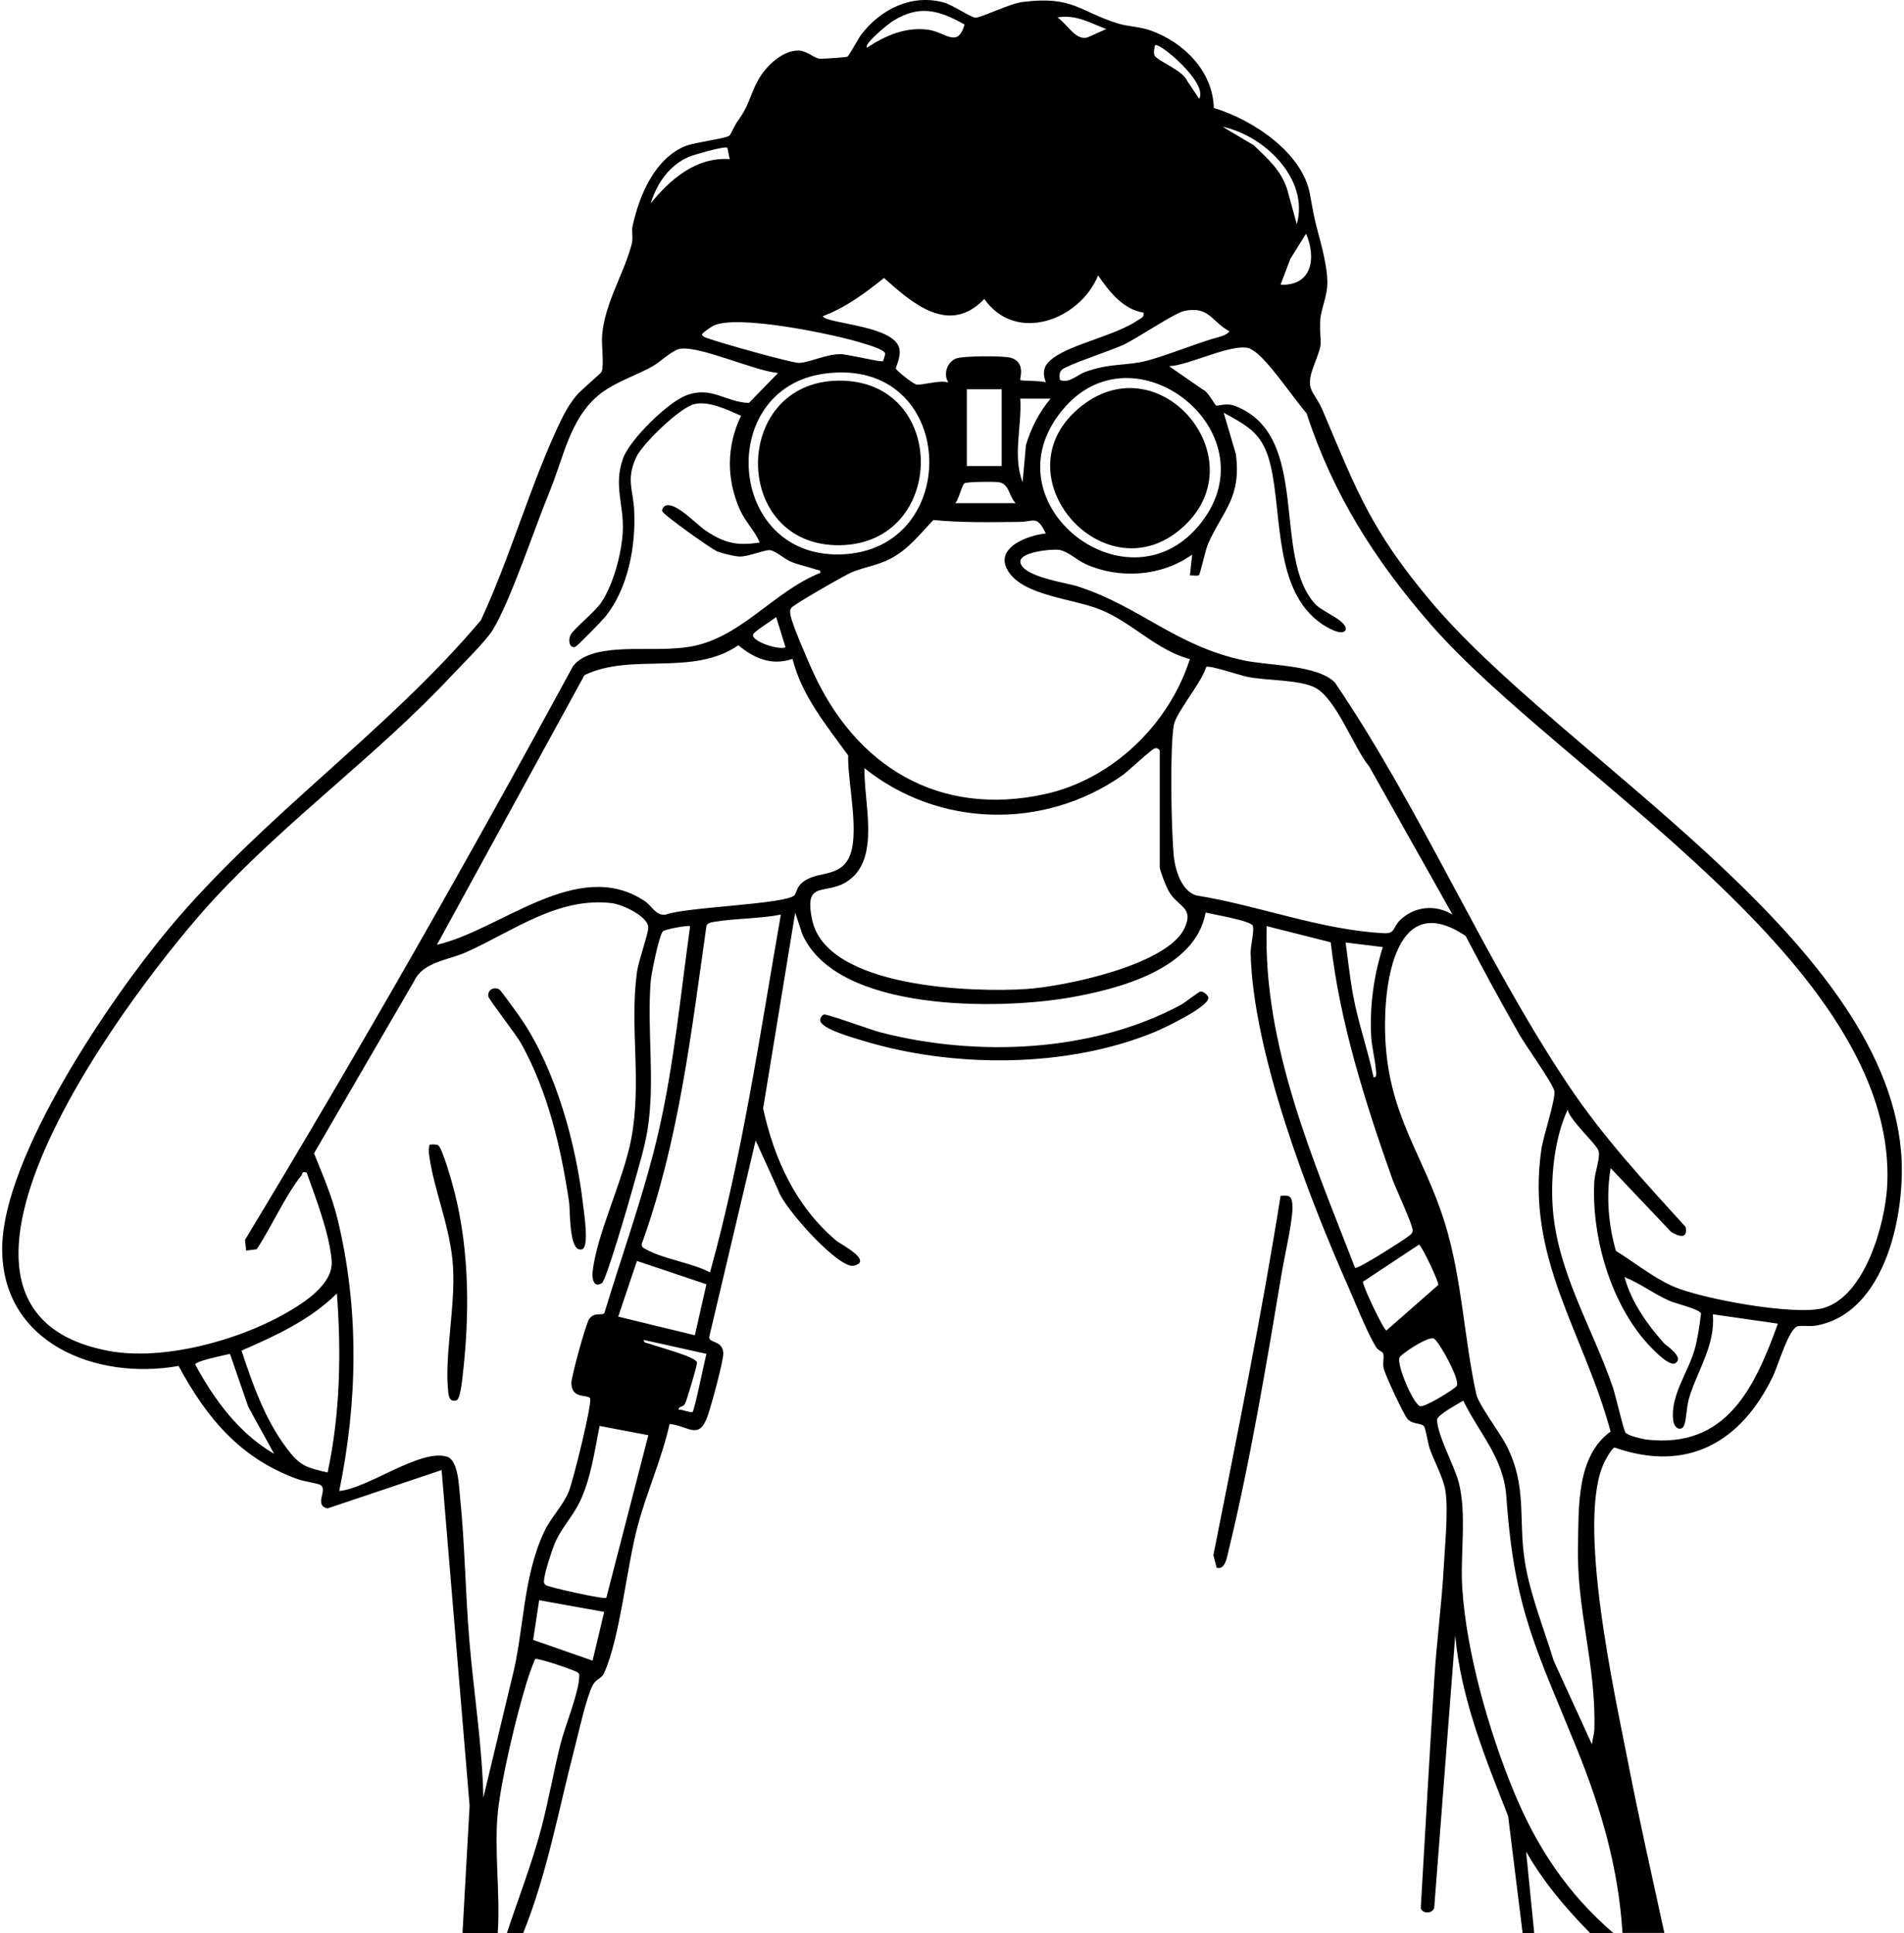 <svg xmlns="http://www.w3.org/2000/svg" fill="none" viewBox="0 0 197 200" height="200" width="197">
<path fill="black" d="M47.855 199.955L48.588 186.838L45.692 152.099L33.883 156.068C32.447 155.743 33.913 154.185 33.195 153.664C32.908 153.46 31.456 153.271 30.897 153.074C24.924 150.95 21.409 146.769 18.476 141.325C9.986 142.845 0.172 138.989 0.225 129.138C0.278 119.65 11.482 103.222 17.568 95.964C27.344 84.299 39.954 75.779 49.752 64.181C52.806 57.642 54.916 50.006 58 43.572C58.477 42.582 58.96 41.75 59.656 40.904C60.087 40.382 62.196 38.62 62.257 38.454C62.514 37.691 62.211 35.657 62.302 34.651C62.597 31.287 64.6 28.24 65.371 25.216C65.53 24.604 65.326 23.946 65.455 23.372C66.15 20.219 67.723 16.424 70.906 15.116C71.866 14.723 75.147 14.337 75.472 14.027C75.631 13.876 76.024 12.946 76.296 12.568C77.649 10.701 77.49 9.998 78.466 8.244C79.237 6.86 80.938 5.204 82.631 5.227C83.455 5.242 84.242 6.021 84.824 6.081C85.028 6.104 87.515 5.923 87.651 5.877C87.848 5.809 88.808 3.957 89.148 3.526C91.182 0.91 94.372 -0.647 97.661 0.26C98.591 0.517 100.398 1.787 100.927 1.825C101.456 1.863 104.48 0.366 105.781 0.207C111.05 -0.458 111.609 1.175 115.692 2.437C116.75 2.762 117.884 2.74 119.056 3.156C122.481 4.373 125.49 7.367 125.588 11.169C129.535 12.356 134.744 15.736 135.537 20.098C135.84 21.761 135.938 22.434 136.377 24.067C136.785 25.587 137.314 27.582 137.337 29.132C137.359 30.682 136.634 32.051 136.596 33.222C136.513 35.989 137.034 34.984 135.938 37.834C134.94 40.442 135.976 40.374 136.891 42.552C140.436 50.966 141.911 54.875 147.913 62.065C161.431 78.243 194.741 96.826 196.692 119.091C197.236 125.275 195.195 135.859 187.884 137.152C187.234 137.266 186.576 137.114 186.017 137.213C185.102 137.379 183.945 141.341 183.461 142.354C180.18 149.196 174.601 152.416 167.048 149.763C166.799 149.823 166.209 150.851 166.058 151.161C162.996 157.104 167.101 175.407 168.47 182.438C169.611 188.312 170.934 194.141 172.204 199.985H167.872C167.457 193.279 165.672 187.163 163.177 180.994C158.951 170.568 156.683 166.599 155.859 154.888C155.572 150.798 153.115 148.424 151.399 144.917C150.854 145.249 148.662 146.413 148.685 146.912C148.745 148.553 150.461 151.607 150.922 153.346C151.784 156.627 151.074 160.823 151.293 164.278C151.716 170.969 154.075 179.187 156.638 185.386C159.004 191.117 162.195 195.933 166.92 199.992H164.516C161.991 197.43 159.692 194.708 157.9 191.57L158.74 199.992H157.538L156.041 187.904C153.667 181.878 151.157 175.732 150.567 169.215L148.405 197.233C148.405 197.981 147.218 198.102 146.999 197.437C147.467 189.514 147.906 181.591 148.405 173.668C148.639 169.91 149.153 166.115 149.365 162.358C149.486 160.105 149.872 156.325 149.554 154.238C149.35 152.93 148.382 151.169 147.921 149.861C147.732 149.317 147.528 147.82 147.331 147.563C147.059 147.207 146.182 147.396 145.653 146.837C145.245 146.406 143.355 142.323 143.173 141.62C143.03 141.076 143.226 140.486 143.12 140.04C143.075 139.859 142.568 139.715 142.342 139.33C141.344 137.636 140.3 134.937 139.469 133.062C135.303 123.635 129.648 108.87 129.399 98.641C129.376 97.824 129.807 96.297 129.625 95.783C129.444 95.269 125.543 94.611 124.742 94.415C123.691 100.281 115.722 102.33 110.657 103.215C103.376 104.477 86.653 104.749 83.024 96.683L82.276 94.43L78.957 114.683C80.106 119.938 82.336 124.806 86.487 128.329C86.986 128.753 90.373 130.439 88.354 130.953C86.797 131.346 81.082 124.935 80.545 123.204L78.186 117.995L73.378 138.339C73.362 139.004 74.761 138.642 74.837 139.995C74.882 140.743 73.544 145.612 73.196 146.557C72.289 149.044 71.253 147.532 69.28 147.328C68.479 150.919 66.936 154.321 65.984 157.86C64.842 162.078 64.154 169.502 62.491 173.124C62.219 173.713 61.675 173.683 61.327 174.363C60.646 175.679 59.86 179.278 59.444 180.895C57.781 187.299 56.624 193.823 54.137 199.992H52.451C53.63 196.401 55.014 192.886 55.989 189.219C56.76 186.309 57.267 183.33 58 180.412C58.439 178.665 59.86 175.157 59.913 173.645C59.92 173.396 60.011 173.207 59.762 173.033C59.391 172.776 55.611 171.498 55.369 171.649C55.014 172.489 54.712 173.343 54.447 174.212C53.419 177.584 51.884 183.972 51.521 187.397C51.098 191.381 51.786 195.955 51.498 200H47.892L47.855 199.955ZM99.793 2.528C97.102 1.039 95.136 0.464 92.361 2.188C91.968 2.43 89.337 4.547 89.7 4.932C91.605 3.692 93.669 2.77 96.013 3.072C97.82 3.307 99.075 5.061 99.8 2.536L99.793 2.528ZM114.46 3.004C112.743 2.362 111.352 1.477 109.409 1.802C110.415 2.46 111.277 4.252 112.547 3.866L114.46 3.004ZM124.076 10.217C125.036 8.591 119.88 4.267 119.51 4.69C119.457 4.743 119.313 5.567 119.48 5.779C119.948 6.399 122.383 7.276 122.867 8.417L124.069 10.217H124.076ZM134.177 23.205C135.485 18.495 130.782 14.012 126.488 13.112L129.731 15.033C131.137 16.401 132.536 17.603 133.164 19.538L134.177 23.205ZM75.245 15.282C75.018 15.085 71.805 16 71.291 16.22C69.25 17.096 67.972 18.956 67.329 21.035C69.378 18.518 72.032 16.235 75.502 16.462C75.434 16.242 75.29 15.32 75.245 15.274V15.282ZM132.498 29.457C135.772 29.593 136.203 26.683 135.137 24.173L133.519 26.758L132.491 29.457H132.498ZM118.308 32.345C116.199 32.013 114.747 30.153 113.62 28.497C111.7 33.162 105.077 35.566 101.842 30.932C98.22 34.719 94.433 31.416 91.469 28.762C89.504 30.327 87.508 31.824 85.126 32.716C85.497 33.517 92.573 33.646 93.057 36.088C93.238 36.995 92.641 38.031 92.686 38.129C92.807 38.401 94.546 39.777 94.849 39.792C95.65 39.838 97.132 39.308 98.115 39.565C97.585 38.719 97.978 37.494 98.893 37.101C99.589 36.806 103.853 36.791 104.616 37.025C106.181 37.509 105.471 39.225 105.569 39.324C105.667 39.422 107.814 39.376 108.215 39.565C107.799 38.469 108.003 37.758 108.948 37.055C110.952 35.566 115.382 34.734 117.756 33.117C118.066 32.905 118.414 32.844 118.308 32.353V32.345ZM127.206 34.273C125.369 33.313 125.127 31.642 122.572 32.164C121.513 32.376 117.733 34.969 116.229 35.679C114.989 36.262 110.521 37.713 109.893 38.235C109.561 38.514 109.621 38.93 109.659 39.308C110.604 39.709 111.398 38.809 112.297 38.477C114.83 37.554 116.516 37.864 118.61 37.335C120.417 36.874 123.388 35.687 125.467 35.052C125.959 34.901 126.949 34.719 127.206 34.273ZM91.348 37.373C91.386 37.343 91.605 36.693 91.583 36.579C91.484 36.126 89.632 35.627 89.095 35.46C86.139 34.553 76.356 32.519 73.846 33.684C73.604 33.797 72.622 34.47 72.622 34.621C72.811 34.923 73.098 34.946 73.385 35.052C74.436 35.453 81.868 37.539 82.639 37.547C83.607 37.562 85.474 36.64 86.925 36.64C87.712 36.64 91.159 37.502 91.348 37.365V37.373ZM80.552 38.598C78.133 38.401 72.508 35.8 70.414 36.08C69.567 36.194 68.327 37.449 67.488 37.917C66.029 38.726 64.2 39.369 62.831 40.238C59.059 42.612 58.446 47.027 56.866 50.86C55.286 54.693 52.837 62.148 50.984 65.172C50.266 66.344 47.855 68.702 46.773 69.859C39.13 78.054 29.778 84.76 22.112 93.054C14.446 101.347 -11.939 135.406 11.241 139.768C16.85 140.826 24.667 138.687 29.574 135.867C31.494 134.763 34.533 132.843 34.314 130.401C34.065 127.543 32.689 124.028 31.729 121.314C31.177 121.17 31.335 121.427 31.184 121.616C29.46 123.801 28.115 126.893 26.565 129.252L25.469 129.388L25.348 128.284C37.142 108.771 48.429 88.964 59.293 68.914C60.306 67.629 62.294 67.334 63.844 67.213C66.173 67.039 68.698 67.289 71.049 66.963C76.538 66.215 79.887 61.263 84.877 59.267C84.945 58.942 84.627 58.995 84.393 58.912C83.546 58.617 82.677 58.466 81.822 58.111C81.187 57.846 80.22 56.977 79.668 56.924C79.116 56.871 77.445 57.589 76.576 57.581C76.024 57.581 74.761 57.264 74.217 57.052C73.589 56.803 68.592 53.234 68.516 52.886C68.463 52.645 68.698 52.365 68.902 52.304C69.983 51.979 72.07 54.27 73 54.89C74.965 56.198 76.243 56.493 78.609 56.13C78.103 54.935 77.097 53.952 76.568 52.766C75.147 49.583 75.154 46.165 76.674 43.02C75.305 42.408 73.378 41.471 71.866 41.803C70.354 42.136 66.445 45.954 65.825 47.307C64.751 49.651 65.523 50.664 65.621 52.879C65.787 56.553 64.978 60.893 62.62 63.818C62.309 64.204 59.701 66.895 59.49 66.941C58.907 67.069 58.779 66.253 59.013 65.739C59.331 65.051 61.538 63.372 62.264 62.254C63.481 60.379 64.313 57.264 64.434 55.041C64.585 52.206 63.436 50.248 64.479 47.39C65.19 45.462 69.076 41.644 70.989 40.911C73.612 39.906 75.011 41.592 77.483 41.69L80.537 38.56L80.552 38.598ZM167.2 129.426C169.097 130.598 171.01 132.155 173.059 133.07C176.007 134.385 185.813 136.177 188.708 135.323C192.995 134.053 195.066 126.568 195.263 122.644C196.404 99.812 161.469 80.035 148.012 64.575C142.251 57.959 137.942 51.178 135.19 42.771C133.723 41.04 131.818 38.152 130.215 36.685C129.996 36.488 129.452 36.088 129.194 36.02C127.357 35.536 123.056 37.796 120.961 37.887L124.439 40.299C124.915 40.427 125.717 41.894 125.808 41.947C126.004 42.06 126.836 41.637 127.788 42C135.757 45.069 131.5 57.566 136.112 62.533C136.823 63.297 139.469 64.264 139.234 65.179C138.856 65.875 137.216 64.862 136.747 64.544C131.788 61.135 132.68 53.325 131.47 48.176C130.722 44.994 129.361 44.192 126.609 42.703L127.871 46.974C128.446 51.511 126.579 52.75 124.999 56.243C124.734 56.825 124.19 59.403 124.046 59.502C123.857 59.63 123.388 59.502 123.116 59.539L123.35 57.377C120.213 59.63 115.881 59.94 112.366 58.383C111.481 57.989 110.445 56.999 109.538 56.886C108.767 56.788 105.387 57.12 105.576 58.186C105.841 59.683 110.302 60.28 111.519 60.673C117.975 62.768 121.581 66.79 128.643 68.317C131.304 68.891 136.324 68.77 138.123 70.623C147.059 83.777 153.44 99.041 162.21 112.181C165.824 117.594 170.042 122.153 174.404 126.938C174.654 128.178 173.769 127.989 172.907 127.46L166.648 120.86C166.171 123.733 166.398 126.651 167.2 129.448V129.426ZM85.308 38.658C74.043 40.185 75.177 57.649 86.918 57.362C99.823 57.044 99.12 36.783 85.308 38.658ZM110.241 42.06C101.653 51.662 116.327 63.448 123.963 54.467C131.901 45.13 117.809 33.6 110.241 42.06ZM103.641 40.276H100.035V48.214H103.641V40.276ZM108.691 41.244H105.561C105.75 44.139 104.745 47.08 105.803 49.9L106.151 46.044C106.68 44.291 107.519 42.65 108.691 41.251V41.244ZM105.085 52.062C104.352 51.291 104.435 50.021 103.293 49.885C102.787 49.825 100.05 49.832 99.785 50.006C99.521 50.18 99.203 51.677 98.833 52.062H105.085ZM108.207 55.185C107.27 53.272 107.013 53.983 105.455 53.998C102.507 54.028 99.49 54.089 96.572 53.801C95.159 55.283 94.025 56.795 92.172 57.785C90.781 58.526 89.405 58.662 88.082 59.229C87.402 59.517 82.064 62.579 81.875 62.889C81.686 63.199 81.754 63.365 81.8 63.667C81.951 64.605 83.561 68.279 84.053 69.375C88.498 79.272 97.124 84.579 108.124 82.159C115.125 80.625 120.977 74.909 123.109 68.196C119.638 67.258 117.174 64.438 113.9 63.093C111.08 61.928 106.038 61.687 104.359 59.169C102.726 56.719 106.287 55.396 108.207 55.192V55.185ZM81.278 66.971L80.31 63.849C79.925 64.144 77.974 65.376 77.914 65.656C77.755 66.374 80.62 67.296 81.278 66.971ZM81.996 68.173C79.819 68.899 78.057 68.135 76.394 66.759C71.722 70.018 65.319 67.493 60.472 69.852L45.208 97.749C51.786 96.252 59.777 88.623 66.694 93.22C67.466 93.734 67.851 94.77 68.879 94.634C70.86 93.847 81.21 93.568 82.185 92.638C82.367 92.464 82.45 91.927 82.715 91.61C84.128 89.969 86.54 90.967 87.734 88.933C89.095 86.612 87.666 80.927 87.757 78.16C85.497 75.03 82.972 72.014 81.996 68.166V68.173ZM150.287 94.626L141.676 79.317C140.028 77.329 138.229 72.142 135.961 71.091C134.305 70.32 131.092 70.426 129.081 70.033C128.295 69.882 125.142 68.793 124.802 69.005C124.356 70.6 121.672 73.707 121.445 75.045C121.029 77.533 121.188 85.781 121.438 88.495C121.566 89.931 122.224 92.184 123.774 92.645C130.23 93.674 136.649 96.221 143.211 96.554C144.398 96.615 144.08 95.927 144.912 95.148C146.409 93.757 148.526 93.56 150.28 94.626H150.287ZM119.994 89.697V77.676C119.994 77.593 119.767 77.351 119.502 77.419C119.124 77.51 116.811 79.74 116.078 80.254C108.018 85.879 97.139 85.637 89.451 79.483C89.337 82.984 91.144 88.79 87.749 91.133C85.421 92.736 83.16 90.914 84.022 95.133C85.481 102.232 100.632 102.685 106.159 102.33C110.06 102.081 120.682 99.88 122.526 96.093C123.63 93.825 121.823 93.863 120.901 92.162C120.621 91.647 120.062 90.226 119.986 89.704L119.994 89.697ZM68.585 96.365C68.191 96.751 67.397 100.712 67.329 101.483C66.921 106.496 67.798 111.758 67.012 116.8C66.71 118.758 66.044 120.837 65.515 122.765C65.182 123.982 62.725 132.48 62.279 132.752C61.395 133.304 61.243 132.246 61.319 131.565C61.75 127.619 64.525 122.07 65.326 117.76C66.422 111.826 65.122 106.292 65.908 100.546C66.059 99.45 67.103 96.554 67.072 95.934C67.012 94.777 64.374 93.575 63.33 93.447C57.736 92.759 53.063 96.358 48.248 98.512C46.312 99.382 43.787 99.495 42.842 101.521L32.492 119.325C33.422 121.661 34.329 123.695 34.934 126.167C37.172 135.398 37.013 145 35.1 154.261C38.064 154.011 43.447 149.884 46.229 150.708C47.423 151.063 47.484 153.777 47.597 154.866C48.104 159.795 48.149 164.83 48.565 169.767C49.019 175.172 49.896 180.563 50.009 185.999L52.958 173.683C54.235 168.784 54.046 163.326 56.292 158.502C57.01 156.96 58.197 155.886 58.847 154.321C59.263 153.323 61.334 145.068 61.047 144.659C60.76 144.251 59.119 144.765 59.119 143.079C59.119 142.414 60.624 136.933 60.956 136.472C61.516 135.686 62.302 136.177 62.536 135.844C64.449 129.501 66.747 123.264 68.207 116.793C69.764 109.89 70.429 102.821 71.404 95.828C71.276 95.7 68.826 96.123 68.577 96.365H68.585ZM80.794 94.626C78.587 95.065 76.145 95.004 73.96 95.367C73.65 95.42 73.257 95.45 73.098 95.76C71.518 106.889 70.24 118.078 66.4 128.692C66.347 129.07 66.649 129.154 66.914 129.297C68.69 130.28 71.593 130.65 73.461 131.648C76.833 119.529 78.624 107.002 80.794 94.619V94.626ZM151.671 96.856C144.406 91.927 143.181 101.634 143.309 106.783C143.513 115.326 147.263 119.31 149.501 126.56C151.278 132.314 151.474 138.46 152.744 144.236C152.986 145.332 155.209 148.258 155.859 149.536C158.044 153.807 157.069 157.119 157.772 161.572C158.309 164.966 159.753 168.527 160.751 171.816L164.712 180.472C164.758 179.95 164.947 179.451 164.962 178.922C165.158 172.209 163.117 166.667 163.268 159.916C163.359 155.947 163.087 150.693 166.64 148.114C163.843 137.734 157.817 130.212 159.488 118.864C159.677 117.579 161 113.61 160.819 112.854C160.607 111.999 157.893 108.242 157.22 107.063C155.3 103.706 153.448 100.296 151.663 96.864L151.671 96.856ZM140.195 131.18C140.452 131.369 145.184 128.329 145.713 127.921C145.963 127.725 146.167 127.626 146.16 127.256C146.152 126.689 144.383 122.894 144.035 121.918C141.253 114.048 138.63 105.815 137.685 97.492L131.062 95.821C130.669 108.106 135.855 119.953 140.202 131.172L140.195 131.18ZM143.075 97.99L139.227 97.514C139.484 99.382 139.673 101.226 140.021 103.086C140.55 105.914 141.533 108.643 142.115 111.455C142.523 111.516 142.372 110.881 142.349 110.616C142.266 109.565 141.926 108.28 141.873 107.244C141.707 104.114 142.13 100.962 143.075 97.99ZM173.369 141.031C172.681 141.507 170.602 139.193 170.125 138.634C166.504 134.355 164.644 127.725 164.962 122.16C165.007 121.329 165.597 119.779 165.4 119.083C165.204 118.388 162.459 115.953 162.195 114.819C160.887 117.655 160.463 121.419 160.63 124.557C160.993 131.414 164.72 137.228 166.882 143.556C167.154 144.35 167.993 148.031 168.205 148.251C168.5 148.553 169.921 148.893 170.39 148.946C178.653 149.884 181.556 143.556 183.953 136.948L177.217 135.98C177.512 139.201 175.576 141.855 174.752 144.697C174.488 145.62 174.503 146.678 174.291 147.366C174.072 148.107 173.24 147.933 173.119 146.935C172.809 144.365 174.699 141.961 175.364 139.534C175.682 138.354 175.848 137.107 176 135.897C175.856 135.451 173.376 134.869 172.726 134.582C171.108 133.871 169.717 132.782 168.084 132.132C168.787 134.718 170.413 137.001 172.174 138.982C172.408 139.239 174.268 140.396 173.369 141.023V141.031ZM146.81 128.776L141.026 132.609C140.898 132.866 143.166 137.636 143.445 137.659L148.821 132.941C148.881 132.624 147.059 128.776 146.817 128.776H146.81ZM73.09 132.873L65.901 130.461L63.965 136.222L71.896 138.15L73.09 132.873ZM33.898 152.341C35.199 146.262 35.32 140.01 34.858 133.826C32.076 136.578 28.531 138.196 24.992 139.738C26.149 143.238 27.389 146.791 29.619 149.778C31.003 151.63 31.577 151.819 33.898 152.348V152.341ZM150.726 143.389C151.104 142.739 148.866 138.755 148.367 138.498C147.793 138.196 144.92 140.108 144.791 140.479C144.534 141.25 146.16 145.158 146.916 145.484C147.362 145.673 150.552 143.692 150.718 143.397L150.726 143.389ZM73.106 140.078L66.611 138.634C66.558 138.982 67.019 138.952 67.269 139.05C68.093 139.375 71.941 140.343 72.115 140.955C72.176 141.167 71.057 144.871 70.89 145.204C70.671 145.65 70.195 145.453 70.218 145.846C70.535 145.801 71.518 146.217 71.654 146.088C71.881 145.877 72.871 140.849 73.098 140.078H73.106ZM23.798 140.078C23.238 140.207 20.275 140.804 20.192 141.167C22.165 144.811 24.705 148.288 28.364 150.42L25.68 145.536L23.798 140.086V140.078ZM67.088 148.492L62.037 147.532C61.523 150.125 61.123 153.059 59.958 155.44C59.21 156.983 58.015 158.139 57.35 159.803C57.063 160.528 56.375 162.653 56.307 163.356C56.276 163.651 56.209 163.809 56.496 164.014C56.783 164.218 62.476 165.503 62.733 165.314L67.08 148.5L67.088 148.492ZM62.521 166.773L55.785 165.563L55.165 169.669L61.312 171.816L62.514 166.765L62.521 166.773Z"></path>
<path fill="black" d="M124.243 102.594C124.515 102.557 124.984 102.98 125.022 103.192C125.188 104.129 120.402 106.39 119.503 106.76C110.423 110.525 98.606 110.525 89.262 107.667C88.415 107.41 84.862 106.435 84.869 105.558C84.869 105.293 85.028 105.036 85.27 104.968C85.565 104.893 90.177 106.571 91.076 106.805C101.041 109.383 113.076 108.9 122.224 103.94C122.67 103.698 123.993 102.609 124.243 102.579V102.594Z"></path>
<path fill="black" d="M132.498 123.725C133.368 123.665 133.617 123.68 133.716 124.564C133.859 125.902 132.929 129.864 132.657 131.467C131.092 140.819 129.331 151.373 127.093 160.528C126.964 161.072 126.76 162.471 125.883 162.199L125.543 160.914C127.992 148.545 130.518 136.184 132.498 123.725Z"></path>
<path fill="black" d="M51.657 102.368C51.824 102.466 53.683 105.051 53.963 105.467C57.509 110.729 59.595 118.32 60.321 124.595C60.412 125.366 60.994 129.017 60.23 129.252C58.839 129.675 59.021 125.305 58.877 124.353C58.046 118.735 56.685 112.914 53.903 107.932C53.404 107.04 50.576 103.403 50.531 103.108C50.417 102.383 51.136 102.065 51.657 102.368Z"></path>
<path fill="black" d="M44.49 118.441C44.589 118.38 45.133 118.403 45.292 118.464C45.753 118.63 46.864 122.66 47.053 123.431C48.603 129.638 48.595 136.253 47.839 142.596C47.794 143.004 47.597 144.781 47.235 144.879C46.554 145.068 46.441 144.554 46.38 144.047C45.957 140.381 47.129 135.202 46.872 131.051C46.615 126.901 44.831 123.045 44.384 119.341C44.362 119.129 44.362 118.509 44.475 118.433L44.49 118.441Z"></path>
<path fill="black" d="M122.557 54.384C114.414 62.065 102.93 49.008 111.95 41.97C120.084 35.619 129.966 47.398 122.557 54.384Z"></path>
<path fill="black" d="M86.752 39.384C98.137 39.255 98.031 56.228 86.925 56.409C75.646 56.591 75.6 39.512 86.752 39.384Z"></path>
</svg>